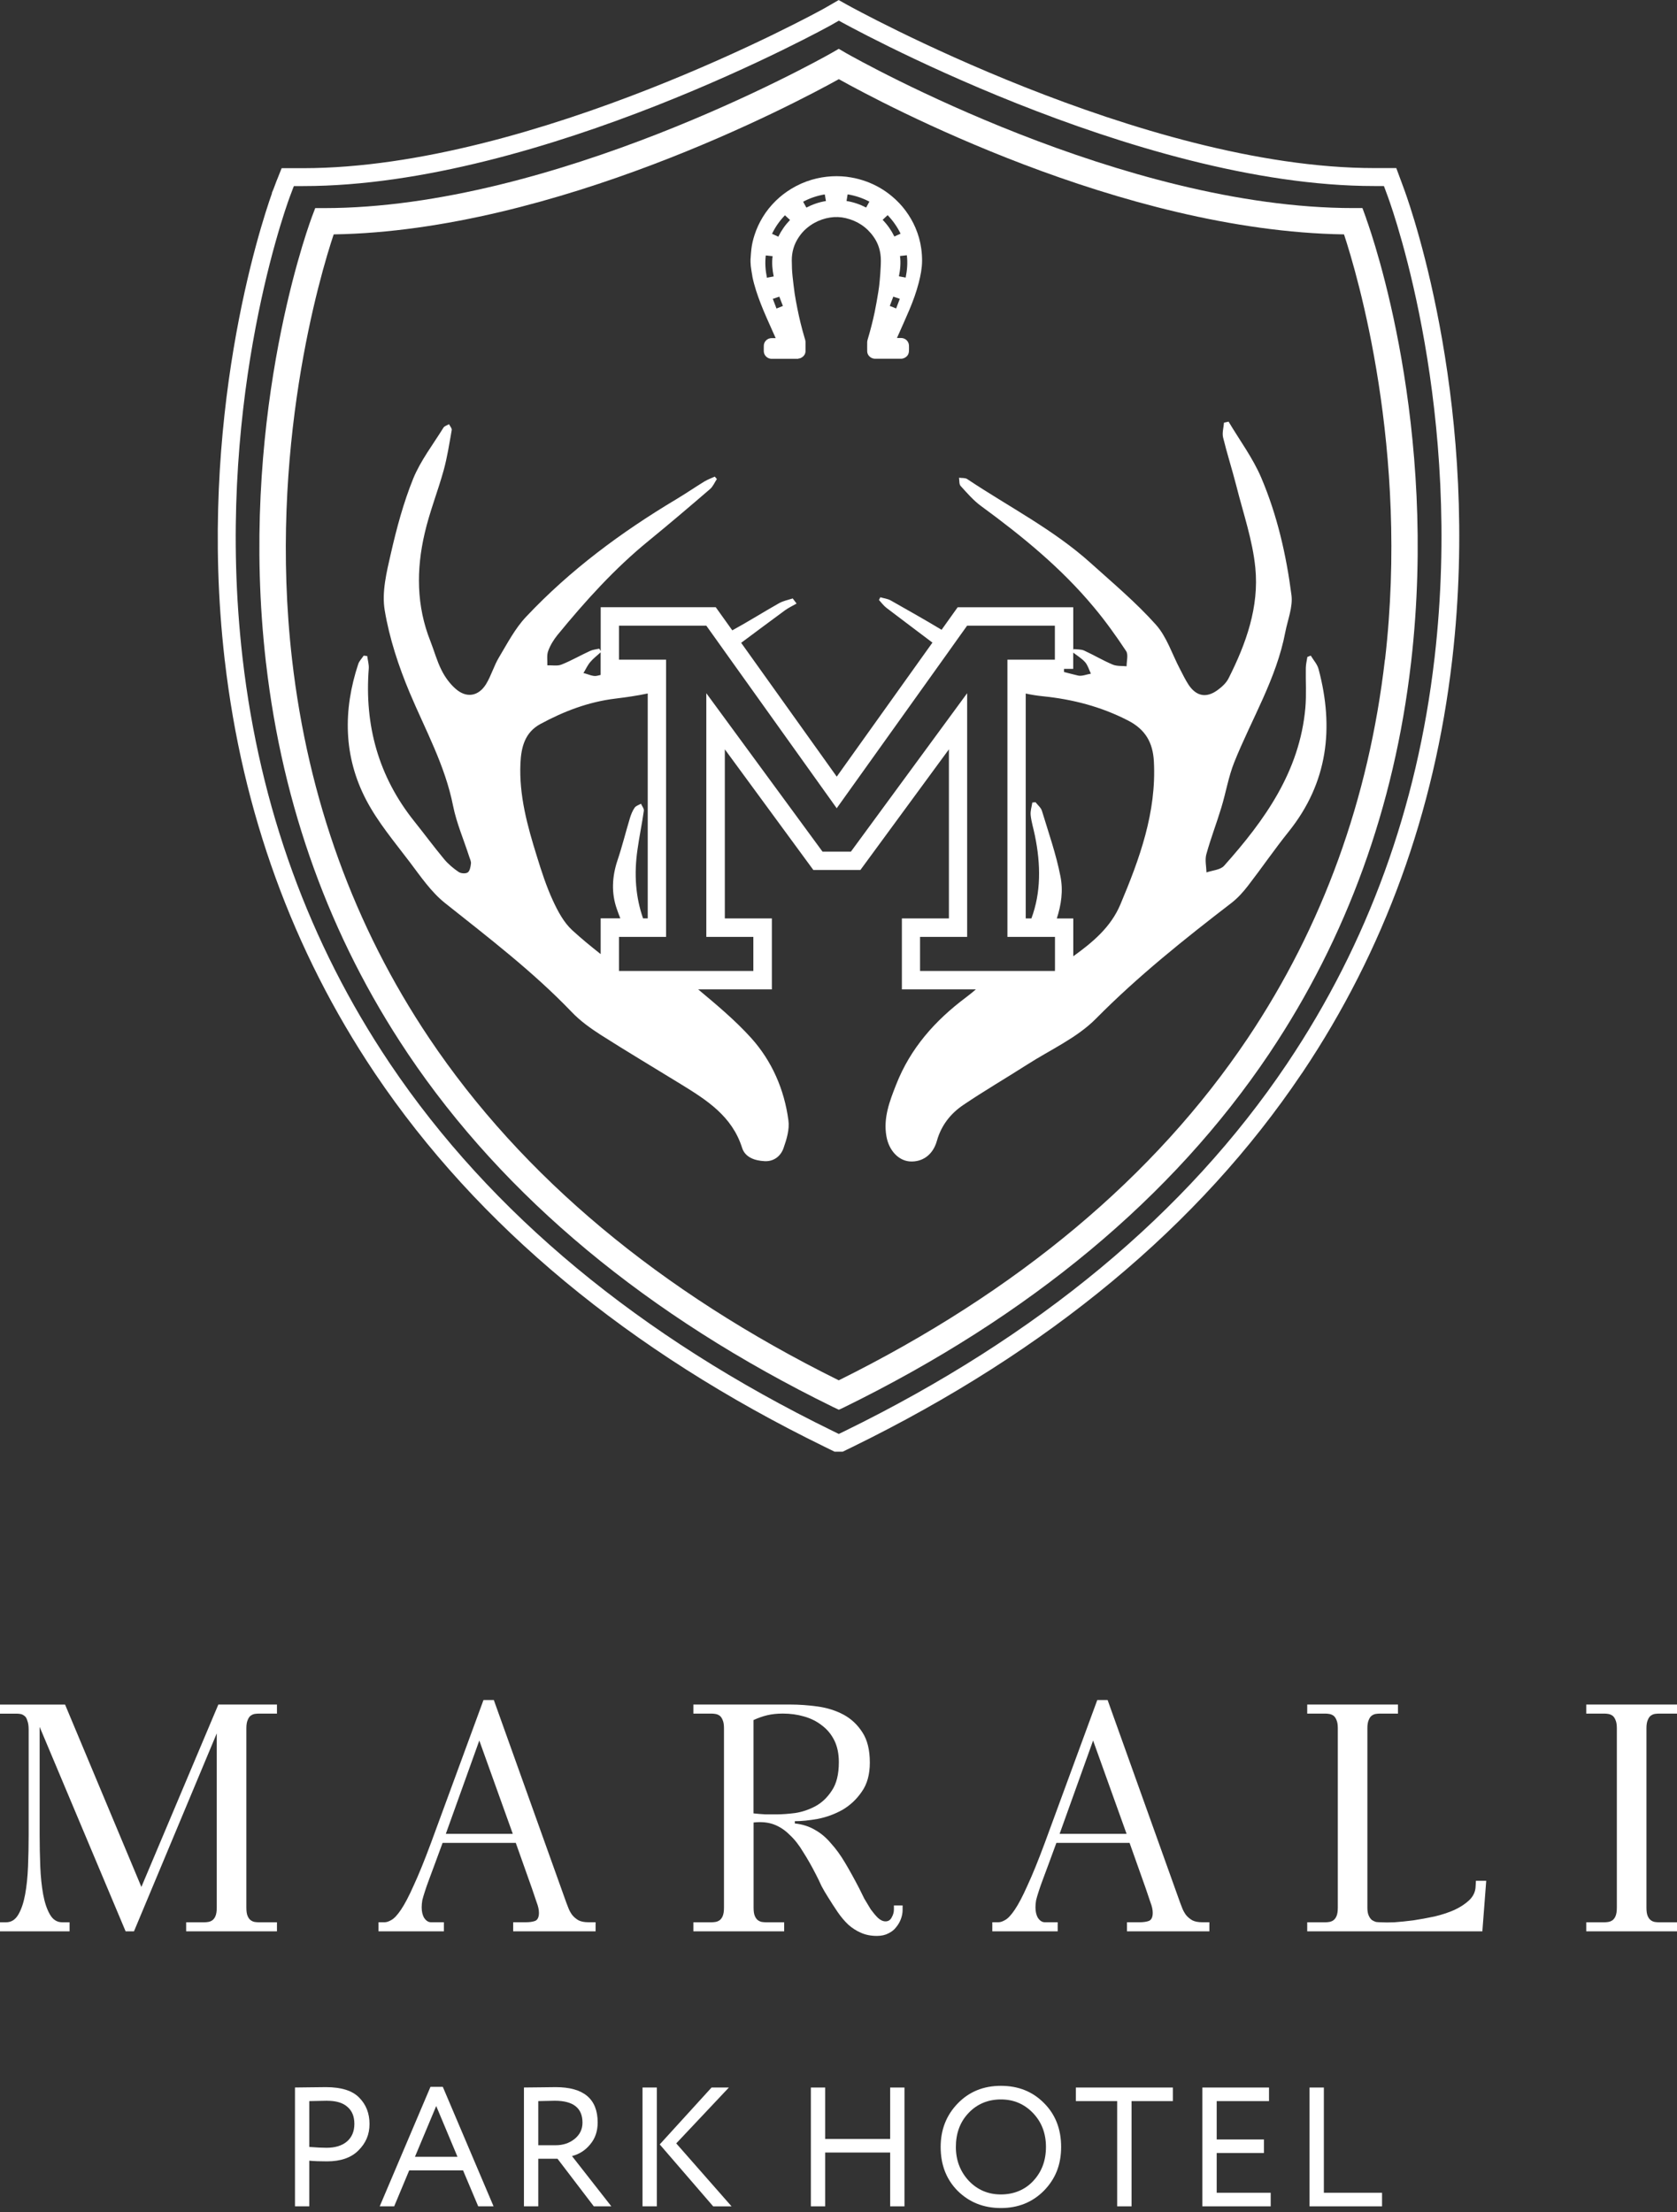 <?xml version="1.0" encoding="UTF-8"?> <svg xmlns="http://www.w3.org/2000/svg" width="260" height="343" viewBox="0 0 260 343" fill="none"><rect x="0" y="0" width="260" height="343" fill="#333333" stroke="none"/><path d="M173.704 140.238C172.219 143.781 169.392 146.121 166.401 148.279V142.419H163.847C164.524 140.31 164.867 138.124 164.403 135.85C163.732 132.422 162.559 129.094 161.543 125.738C161.396 125.238 160.894 124.842 160.556 124.403L160.545 124.392L160.048 124.441C159.95 125.106 159.72 125.776 159.797 126.43C159.906 127.473 160.239 128.5 160.446 129.544C161.385 134.081 161.396 138.431 159.906 142.413H159.027V107.54C159.895 107.733 160.785 107.87 161.691 107.963C166.319 108.436 170.702 109.567 174.883 111.72C177.579 113.105 178.731 115.126 178.895 118.048C179.32 125.963 176.668 133.197 173.704 140.238ZM163.557 150.279V150.559H142.642V145.275H149.945V107.491L131.928 132.049H127.518L109.506 107.491V145.275H116.798V150.559H95.965V145.275H103.268V102.29H95.965V97.017H109.506L110.985 99.087L112.601 101.356L129.723 125.326L146.823 101.389L148.46 99.087L149.94 97.017H163.547V102.284H162.133L156.189 102.29V145.275H163.563V150.273L163.557 150.279ZM93.127 147.944C91.62 146.753 90.13 145.533 88.716 144.237C87.412 143.045 86.479 141.287 85.715 139.629C84.694 137.41 83.935 135.059 83.22 132.73C81.763 128.05 80.459 123.332 80.688 118.339C80.808 115.84 81.375 113.571 83.782 112.264C87.434 110.287 91.227 108.831 95.413 108.326C97.089 108.117 98.776 107.881 100.424 107.529V142.402H99.698C98.563 139.156 98.268 135.597 98.841 131.697C99.12 129.698 99.54 127.72 99.818 125.721C99.867 125.381 99.54 124.996 99.376 124.628C99.038 124.826 98.585 124.947 98.388 125.249C98.061 125.721 97.842 126.281 97.668 126.836C97.007 129.022 96.462 131.252 95.73 133.422C94.89 135.932 94.764 138.481 95.632 140.941C95.801 141.436 95.981 141.913 96.172 142.397H93.127V147.928V147.944ZM91.527 102.641C91.986 102.092 92.586 101.647 93.121 101.153V104.657C92.93 104.695 92.745 104.745 92.553 104.789C91.926 104.937 91.167 104.52 90.458 104.366C90.807 103.794 91.085 103.152 91.527 102.641ZM164.977 103.718H166.39V101.196C167.029 101.68 167.706 102.092 168.224 102.663C168.65 103.146 168.841 103.855 169.13 104.459C168.459 104.569 167.755 104.888 167.133 104.75C166.407 104.58 165.686 104.388 164.966 104.201V103.718H164.977ZM203.199 101.669C203.03 101.74 202.861 101.812 202.692 101.867C202.604 102.432 202.463 102.993 202.452 103.553C202.413 105.624 202.561 107.7 202.381 109.76C201.502 119.63 196.077 127.193 189.778 134.251C189.199 134.894 187.971 134.954 187.054 135.278C187.022 134.345 186.792 133.35 187.022 132.488C187.699 130.027 188.621 127.649 189.358 125.21C190.067 122.881 190.466 120.421 191.366 118.174C194.052 111.479 197.9 105.239 199.27 98.022C199.641 96.105 200.47 94.116 200.225 92.26C199.417 86.026 198.009 79.879 195.547 74.085C194.243 71.014 192.196 68.273 190.477 65.379C190.247 65.428 190.007 65.489 189.767 65.538C189.707 66.313 189.456 67.115 189.625 67.829C190.242 70.35 191.039 72.827 191.683 75.348C192.742 79.566 194.205 83.752 194.625 88.047C195.225 94.111 193.195 99.801 190.477 105.179C190.116 105.909 189.418 106.535 188.752 107.019C187.016 108.282 185.461 107.963 184.271 106.173C183.78 105.42 183.381 104.596 182.966 103.794C181.727 101.455 180.903 98.741 179.184 96.835C176.122 93.413 172.558 90.42 169.136 87.338C163.339 82.104 156.386 78.583 149.961 74.288C149.634 74.068 149.115 74.14 148.684 74.079C148.755 74.508 148.684 75.084 148.935 75.354C149.934 76.447 150.922 77.606 152.106 78.468C158.46 83.12 164.54 88.075 169.605 94.171C171.401 96.319 173.049 98.62 174.594 100.96C174.954 101.51 174.665 102.515 174.665 103.311C173.928 103.24 173.131 103.322 172.492 103.042C170.986 102.41 169.561 101.553 168.071 100.872C167.591 100.664 167.002 100.713 166.456 100.642C166.434 100.713 166.418 100.774 166.396 100.839V94.16H148.477L145.983 97.654C143.379 96.088 140.732 94.6 138.079 93.095C137.599 92.831 137.02 92.776 136.485 92.612L136.273 93.034C136.649 93.446 136.993 93.908 137.419 94.243C139.793 96.061 142.189 97.835 144.563 99.642L129.728 120.426L114.91 99.675C117.186 97.989 119.44 96.291 121.721 94.622C122.284 94.221 122.906 93.93 123.501 93.589L122.9 92.793C122.18 93.034 121.416 93.172 120.766 93.545C118.343 94.913 115.98 96.407 113.534 97.742L110.969 94.155H93.132V100.944C93.05 100.823 92.974 100.702 92.903 100.581C92.422 100.691 91.915 100.73 91.489 100.933C89.994 101.614 88.564 102.449 87.041 103.053C86.402 103.306 85.594 103.135 84.858 103.163C84.89 102.41 84.738 101.608 84.989 100.944C85.305 100.059 85.835 99.208 86.424 98.472C90.747 93.199 95.283 88.157 100.582 83.845C103.786 81.225 106.936 78.545 110.074 75.842C110.532 75.452 110.794 74.81 111.144 74.277C111.024 74.156 110.925 74.035 110.816 73.903C110.287 74.145 109.73 74.348 109.228 74.645C107.743 75.557 106.297 76.551 104.796 77.446C96.287 82.538 88.373 88.399 81.561 95.643C79.853 97.451 78.657 99.768 77.364 101.927C76.572 103.24 76.157 104.778 75.355 106.085C74.171 107.991 72.304 108.287 70.629 106.799C69.739 106.019 68.986 104.981 68.456 103.915C67.736 102.498 67.326 100.944 66.742 99.455C64.548 93.963 64.526 88.327 65.842 82.686C66.6 79.385 67.878 76.199 68.784 72.926C69.346 70.888 69.662 68.79 70.034 66.697C70.094 66.428 69.766 66.082 69.613 65.774C69.324 65.956 68.915 66.055 68.756 66.307C67.141 68.916 65.203 71.421 64.057 74.228C62.551 77.963 61.492 81.901 60.597 85.834C59.936 88.706 59.167 91.826 59.647 94.638C60.373 98.994 61.803 103.322 63.517 107.409C65.951 113.192 69.002 118.674 70.241 124.941C70.781 127.633 71.9 130.203 72.746 132.834C72.855 133.186 73.057 133.559 73.014 133.911C72.965 134.394 72.844 135.048 72.522 135.278C72.195 135.498 71.453 135.449 71.109 135.207C70.29 134.658 69.493 133.982 68.855 133.219C67.261 131.302 65.771 129.28 64.215 127.336C58.675 120.399 56.492 112.467 57.174 103.652C57.213 103.02 57.016 102.377 56.934 101.735L56.923 101.724C56.743 101.702 56.563 101.685 56.383 101.663C56.105 102.092 55.706 102.487 55.542 102.96C53.168 110.138 53.25 117.301 56.77 124.035C58.577 127.49 61.159 130.544 63.528 133.674C65.214 135.905 66.841 138.31 68.986 140.019C75.759 145.412 82.625 150.652 88.64 156.925C89.939 158.293 91.522 159.424 93.11 160.451C97.22 163.071 101.423 165.565 105.571 168.119C109.572 170.58 113.502 173.068 115.052 177.978C115.532 179.494 117.077 179.978 118.545 180.049C119.958 180.131 121.061 179.269 121.487 178C121.967 176.643 122.426 175.1 122.234 173.721C121.596 168.91 119.658 164.505 116.465 160.956C113.982 158.205 111.105 155.804 108.245 153.415H119.669V142.408H112.377V116.191L126.104 134.905H133.391L147.118 116.191V142.408H139.826V153.415H151.299C150.802 153.843 150.278 154.266 149.754 154.662C144.967 158.249 141.163 162.522 138.947 168.157C137.926 170.75 136.922 173.337 137.43 176.199C137.817 178.407 139.318 179.972 141.065 180.093C143.002 180.214 144.645 179.088 145.257 176.891C145.933 174.49 147.38 172.672 149.328 171.349C152.57 169.152 155.965 167.18 159.267 165.065C162.87 162.758 166.98 160.929 169.922 157.947C176.455 151.339 183.649 145.605 190.968 139.975C191.918 139.233 192.753 138.299 193.489 137.344C195.635 134.564 197.621 131.659 199.815 128.929C205.868 121.36 206.856 112.874 204.433 103.767C204.242 103.004 203.636 102.361 203.227 101.669V101.68L203.199 101.669Z" fill="white"></path><path d="M118.725 39.608C119.074 39.646 119.423 39.684 119.784 39.723C119.642 40.783 119.745 41.816 119.953 42.865C119.603 42.925 119.254 42.991 118.905 43.062V43.073C118.676 41.931 118.577 40.772 118.725 39.613V39.608ZM121.694 33.384C121.956 33.621 122.212 33.851 122.474 34.098L122.485 34.109C121.738 34.884 121.137 35.746 120.668 36.702C120.34 36.548 120.018 36.4 119.696 36.252C120.204 35.186 120.875 34.236 121.694 33.384ZM120.384 47.836C120.193 47.336 120.007 46.847 119.816 46.342C120.155 46.226 120.488 46.116 120.826 46.001C121.017 46.479 121.197 46.962 121.377 47.44C121.05 47.566 120.728 47.704 120.389 47.841L120.384 47.836ZM127.872 30.144C127.932 30.484 127.992 30.819 128.053 31.171C126.983 31.347 125.984 31.687 125.023 32.187V32.198C124.854 31.885 124.685 31.588 124.516 31.281C125.564 30.72 126.688 30.341 127.872 30.144ZM131.42 30.138C132.61 30.336 133.718 30.704 134.788 31.264C134.624 31.566 134.46 31.874 134.286 32.181C133.325 31.682 132.315 31.341 131.245 31.165C131.295 30.825 131.355 30.49 131.415 30.138H131.42ZM137.615 33.362C138.434 34.214 139.105 35.164 139.624 36.23C139.296 36.378 138.99 36.532 138.663 36.675C138.194 35.719 137.593 34.856 136.845 34.087C137.107 33.84 137.353 33.61 137.615 33.362ZM140.595 39.58C140.743 40.745 140.644 41.887 140.415 43.041C140.066 42.974 139.722 42.914 139.367 42.843C139.58 41.799 139.678 40.755 139.536 39.695C139.897 39.657 140.246 39.618 140.595 39.58ZM138.936 47.83C138.592 47.693 138.275 47.561 137.953 47.435C138.134 46.957 138.314 46.473 138.494 45.995C138.821 46.111 139.154 46.221 139.504 46.336C139.312 46.83 139.127 47.325 138.936 47.83ZM116.645 42.876C116.945 44.342 117.426 45.754 117.966 47.144C118.528 48.583 119.167 49.978 119.794 51.389C119.936 51.702 120.084 52.026 120.226 52.35C120.237 52.378 120.242 52.4 120.258 52.427H119.658C119.287 52.427 118.965 52.565 118.719 52.839C118.523 53.065 118.419 53.328 118.419 53.619C118.419 53.91 118.408 54.218 118.419 54.509C118.452 55.075 118.899 55.547 119.467 55.624C119.5 55.635 119.516 55.641 119.549 55.641H123.757L123.746 55.613C123.937 55.586 124.117 55.547 124.286 55.437C124.663 55.212 124.876 54.877 124.887 54.449V53.048C124.887 52.795 124.789 52.548 124.718 52.301C124.286 50.846 123.926 49.368 123.631 47.88C123.473 47.089 123.32 46.292 123.2 45.501C123.069 44.622 122.982 43.727 122.878 42.848C122.791 42.035 122.758 41.228 122.758 40.415C122.747 39.086 123.097 37.861 123.861 36.746C124.488 35.807 125.318 35.082 126.317 34.532C127.065 34.131 127.856 33.857 128.697 33.73C129.504 33.604 130.318 33.632 131.104 33.818C132.921 34.247 134.384 35.208 135.443 36.724C136.021 37.537 136.365 38.443 136.502 39.421C136.594 40.074 136.573 40.745 136.54 41.398C136.507 42.096 136.458 42.788 136.392 43.485C136.343 44.073 136.272 44.672 136.174 45.26C136.005 46.32 135.814 47.363 135.606 48.407C135.306 49.835 134.935 51.258 134.52 52.653C134.482 52.779 134.449 52.916 134.449 53.054C134.449 53.531 134.438 54.004 134.449 54.482C134.46 55.042 134.919 55.525 135.486 55.608C135.525 55.619 135.557 55.624 135.585 55.624H139.793C139.935 55.597 140.071 55.575 140.191 55.514C140.661 55.3 140.901 54.938 140.923 54.427C140.934 54.13 140.934 53.839 140.923 53.548C140.89 52.922 140.382 52.433 139.744 52.411H139.072C139.083 52.361 139.105 52.334 139.111 52.301C139.733 50.895 140.371 49.494 140.972 48.077C141.561 46.688 142.074 45.27 142.451 43.804C142.729 42.711 142.953 41.59 142.958 40.448C142.958 39.811 142.92 39.174 142.827 38.542C142.68 37.427 142.369 36.35 141.927 35.312C141.528 34.373 141.015 33.505 140.41 32.681C139.782 31.83 139.051 31.067 138.232 30.391C137.064 29.424 135.765 28.677 134.335 28.15C133.565 27.87 132.763 27.65 131.944 27.513C130.967 27.337 129.974 27.288 128.975 27.337C127.905 27.397 126.868 27.573 125.837 27.875C124.718 28.205 123.659 28.677 122.671 29.281C121.803 29.809 121.012 30.418 120.291 31.121C119.5 31.896 118.812 32.742 118.244 33.687C117.715 34.56 117.295 35.466 116.984 36.433C116.754 37.147 116.574 37.883 116.492 38.624C116.432 39.102 116.41 39.591 116.372 40.074C116.372 40.113 116.361 40.14 116.361 40.173V40.613C116.383 40.827 116.383 41.041 116.4 41.25C116.481 41.788 116.541 42.326 116.651 42.865V42.876H116.645Z" fill="white"></path><path d="M214.716 102.273C212.222 123.898 205.061 143.638 193.452 160.979C179.053 182.455 157.723 200.3 130.04 214.032C102.302 200.295 80.945 182.449 66.541 160.979C54.915 143.638 47.765 123.898 45.282 102.273C41.543 69.696 49.67 42.524 51.733 36.345C86.075 35.79 123.31 16.017 130.051 12.276C136.759 16.022 173.764 35.801 208.374 36.345C210.415 42.524 218.493 69.696 214.733 102.273H214.727H214.716ZM211.812 33.846C211.769 33.725 211.736 33.648 211.72 33.604L211.321 32.505L211.228 32.264H209.815C174.07 32.264 133.637 9.629 131.175 8.233C131.104 8.19 131.071 8.168 131.055 8.162L130.16 7.64L130.04 7.569L129.92 7.64L129.025 8.157C129.025 8.157 128.975 8.184 128.91 8.222C126.427 9.629 85.742 32.264 50.27 32.269H48.873L48.78 32.511L48.365 33.604C48.349 33.648 48.322 33.725 48.283 33.835C47.143 36.96 37.051 66.011 41.215 102.586C41.215 102.68 41.237 102.762 41.248 102.844C43.813 125.051 51.165 145.335 63.108 163.187C63.151 163.253 63.189 163.313 63.233 163.379C78.194 185.641 100.375 204.074 129.15 218.168L129.248 218.217H129.265L129.871 218.514H129.892L130.045 218.596L130.209 218.52H130.225L130.826 218.239L130.924 218.19C159.655 204.096 181.804 185.663 196.759 163.401C196.803 163.335 196.841 163.274 196.885 163.209C208.811 145.374 216.173 125.073 218.75 102.883C218.766 102.789 218.777 102.702 218.782 102.625C222.974 66.049 212.931 36.971 211.807 33.873V33.851L211.812 33.846Z" fill="white"></path><path d="M130.018 0.016L128.659 0.802C128.659 0.802 128.113 1.115 127.78 1.307L127.518 1.45C127.076 1.697 82.773 26.068 47.001 26.079H43.666L42.973 27.82L42.874 28.056V28.084L42.853 28.111L42.427 29.248L42.405 29.298L42.389 29.347L42.16 29.88V29.984C40.347 35.103 30.588 64.962 34.813 102.119C34.818 102.24 34.835 102.345 34.856 102.454C37.575 125.919 45.374 147.395 58.032 166.29C58.081 166.367 58.13 166.438 58.179 166.51C74.034 190.057 97.488 209.517 127.895 224.364L128.812 224.814L129.385 225.094H130.662L131.235 224.814L132.163 224.364C162.537 209.501 185.958 190.04 201.78 166.515C201.835 166.433 201.895 166.361 201.944 166.284C214.596 147.406 222.396 125.941 225.125 102.482C225.141 102.372 225.157 102.251 225.168 102.13C229.584 63.649 219.044 33.077 217.767 29.55C217.734 29.446 217.702 29.369 217.674 29.303L217.658 29.254L217.238 28.111L217.145 27.864L216.479 26.063H213.084C177.039 26.063 131.846 1.022 131.388 0.769L130.012 0V0.016H130.018ZM130.04 3.197C130.04 3.197 175.871 28.847 213.084 28.847H214.558L214.651 29.084L215.071 30.226C215.087 30.27 215.12 30.352 215.164 30.473C216.337 33.686 226.789 63.885 222.428 101.867C222.428 101.96 222.407 102.053 222.396 102.136C219.721 125.194 212.053 146.275 199.635 164.796C199.592 164.867 199.543 164.928 199.504 164.994C183.949 188.123 160.883 207.26 130.973 221.898L130.045 222.348L129.128 221.898C99.158 207.26 76.076 188.123 60.504 164.994C60.46 164.933 60.411 164.867 60.373 164.796C47.945 146.269 40.293 125.194 37.618 102.136C37.602 102.031 37.591 101.949 37.586 101.856C33.257 63.874 43.759 33.703 44.949 30.462C44.998 30.341 45.025 30.259 45.041 30.226L45.467 29.089L45.565 28.853H47.023C83.952 28.853 128.888 3.872 128.888 3.872C128.959 3.839 130.062 3.197 130.062 3.197H130.04Z" fill="white"></path><path d="M10.086 264.306L21.92 292.587L33.851 264.306H42.939V265.712H40.095C39.931 265.712 39.729 265.728 39.495 265.761C39.293 265.794 39.096 265.877 38.894 266.014C38.692 266.146 38.529 266.382 38.398 266.717C38.267 267.019 38.196 267.436 38.196 267.975V295.806C38.196 296.377 38.261 296.811 38.398 297.113C38.529 297.415 38.698 297.635 38.894 297.767C39.091 297.899 39.293 297.987 39.495 298.02C39.729 298.052 39.926 298.069 40.095 298.069H42.939V299.475H28.862V298.069H31.706C31.87 298.069 32.055 298.052 32.257 298.02C32.492 297.987 32.705 297.904 32.907 297.767C33.109 297.63 33.272 297.415 33.403 297.113C33.534 296.811 33.605 296.377 33.605 295.806V268.777L20.773 299.47H19.474L6.146 267.772V284.502C6.146 286.144 6.179 287.787 6.244 289.424C6.31 291.033 6.462 292.472 6.692 293.746C6.926 295.021 7.276 296.059 7.74 296.861C8.203 297.663 8.837 298.069 9.639 298.069H10.785V299.475H0V298.069H0.95C1.747 298.069 2.38 297.668 2.849 296.861C3.318 296.053 3.662 295.021 3.897 293.746C4.132 292.472 4.279 291.033 4.345 289.424C4.41 287.781 4.443 286.139 4.443 284.502V268.227C4.443 267.623 4.377 267.156 4.241 266.821C4.143 266.453 3.99 266.201 3.793 266.069C3.591 265.904 3.379 265.8 3.144 265.767C2.942 265.734 2.745 265.717 2.543 265.717H0V264.311H10.086V264.306Z" fill="white"></path><path d="M79.502 284.354L74.311 269.886L69.12 284.354H79.502ZM68.618 285.76L67.472 288.874C67.106 289.88 66.79 290.731 66.522 291.434C66.255 292.137 66.042 292.758 65.873 293.291C65.709 293.79 65.573 294.246 65.474 294.647C65.409 295.048 65.376 295.416 65.376 295.751C65.376 296.421 65.507 296.976 65.775 297.41C66.075 297.844 66.424 298.064 66.823 298.064H68.82V299.47H58.685V298.064H59.634C59.934 298.064 60.284 297.948 60.682 297.712C61.113 297.476 61.616 296.943 62.178 296.103C62.745 295.268 63.395 294.027 64.126 292.384C64.89 290.742 65.791 288.534 66.823 285.755L74.96 263.603H76.56L87.792 294.999C87.891 295.268 88.011 295.57 88.142 295.905C88.273 296.24 88.458 296.575 88.693 296.91C88.96 297.245 89.293 297.531 89.692 297.762C90.09 297.965 90.609 298.064 91.242 298.064H92.339V299.47H79.562V298.064H81.559C82.094 298.064 82.558 297.998 82.957 297.86C83.355 297.696 83.557 297.273 83.557 296.603C83.557 296.136 83.442 295.597 83.208 294.993C83.006 294.389 82.76 293.653 82.46 292.785L79.966 285.755H68.635L68.618 285.76Z" fill="white"></path><path d="M116.835 281.185C117.435 281.25 118.03 281.3 118.63 281.333H120.475C121.239 281.333 122.173 281.267 123.27 281.13C124.367 280.965 125.415 280.608 126.414 280.075C127.412 279.537 128.259 278.735 128.957 277.664C129.689 276.593 130.054 275.121 130.054 273.242C130.054 271.935 129.82 270.814 129.356 269.875C128.892 268.936 128.259 268.167 127.456 267.563C126.659 266.926 125.726 266.459 124.662 266.157C123.63 265.855 122.533 265.706 121.365 265.706C120.497 265.706 119.7 265.789 118.969 265.959C118.27 266.124 117.555 266.376 116.824 266.711V281.179L116.835 281.185ZM122.528 264.306C123.892 264.306 125.306 264.405 126.768 264.608C128.231 264.811 129.563 265.228 130.764 265.866C131.959 266.503 132.942 267.425 133.711 268.628C134.475 269.798 134.857 271.358 134.857 273.303C134.857 275.143 134.443 276.653 133.607 277.823C132.811 278.993 131.812 279.932 130.611 280.635C129.41 281.305 128.133 281.772 126.768 282.041C125.437 282.278 124.258 282.393 123.226 282.393V282.744C124.427 282.876 125.475 283.211 126.37 283.75C127.271 284.249 128.084 284.936 128.815 285.809C129.579 286.644 130.311 287.649 131.009 288.825C131.708 290 132.439 291.318 133.204 292.796C133.438 293.263 133.7 293.801 134 294.405C134.333 294.977 134.666 295.526 134.999 296.064C135.365 296.564 135.731 297.003 136.096 297.371C136.495 297.739 136.893 297.926 137.292 297.926C137.723 297.926 138.039 297.723 138.241 297.322C138.476 296.921 138.591 296.504 138.591 296.064V295.46H139.939V296.163C139.939 296.597 139.857 297.053 139.688 297.52C139.524 297.987 139.273 298.426 138.94 298.827C138.64 299.228 138.241 299.547 137.745 299.783C137.248 300.052 136.648 300.184 135.949 300.184C135.016 300.184 134.186 300.019 133.455 299.684C132.756 299.382 132.106 298.964 131.506 298.426C130.906 297.855 130.36 297.201 129.858 296.465C129.361 295.729 128.859 294.96 128.362 294.153C127.997 293.581 127.664 293.016 127.363 292.445C127.096 291.84 126.812 291.258 126.517 290.687C125.852 289.38 125.186 288.21 124.52 287.172C123.887 286.1 123.188 285.211 122.424 284.508C121.692 283.772 120.874 283.233 119.979 282.898C119.078 282.563 118.03 282.464 116.835 282.596V295.806C116.835 296.377 116.9 296.811 117.037 297.113C117.168 297.415 117.337 297.635 117.533 297.767C117.73 297.899 117.932 297.987 118.134 298.02C118.368 298.052 118.565 298.069 118.734 298.069H121.578V299.475H107.501V298.069H110.345C110.509 298.069 110.694 298.052 110.896 298.02C111.131 297.987 111.344 297.904 111.546 297.767C111.748 297.63 111.912 297.415 112.043 297.113C112.174 296.811 112.245 296.377 112.245 295.806V267.975C112.245 267.436 112.179 267.019 112.043 266.717C111.912 266.382 111.742 266.146 111.546 266.014C111.344 265.882 111.131 265.794 110.896 265.761C110.694 265.728 110.514 265.712 110.345 265.712H107.501V264.306H122.528Z" fill="white"></path><path d="M174.663 284.354L169.473 269.886L164.282 284.354H174.663ZM163.78 285.76L162.634 288.874C162.268 289.88 161.951 290.731 161.684 291.434C161.417 292.137 161.204 292.758 161.034 293.291C160.871 293.79 160.734 294.246 160.636 294.647C160.57 295.048 160.538 295.416 160.538 295.751C160.538 296.421 160.669 296.976 160.936 297.41C161.236 297.844 161.586 298.064 161.984 298.064H163.982V299.47H153.846V298.064H154.796C155.096 298.064 155.445 297.948 155.844 297.712C156.275 297.476 156.777 296.943 157.339 296.103C157.907 295.268 158.556 294.027 159.288 292.384C160.052 290.742 160.953 288.534 161.984 285.755L170.122 263.603H171.721L182.954 294.999C183.052 295.268 183.172 295.57 183.303 295.905C183.434 296.24 183.62 296.575 183.855 296.91C184.122 297.245 184.455 297.531 184.853 297.762C185.252 297.965 185.77 298.064 186.404 298.064H187.501V299.47H174.723V298.064H176.721C177.256 298.064 177.72 297.998 178.118 297.86C178.517 297.696 178.719 297.273 178.719 296.603C178.719 296.136 178.604 295.597 178.369 294.993C178.167 294.389 177.922 293.653 177.622 292.785L175.127 285.755H163.796L163.78 285.76Z" fill="white"></path><path d="M216.74 264.306V265.712H213.896C213.732 265.712 213.531 265.728 213.296 265.761C213.094 265.794 212.897 265.877 212.695 266.014C212.493 266.146 212.33 266.382 212.199 266.717C212.068 267.019 211.997 267.436 211.997 267.975V295.806C211.997 296.306 212.062 296.712 212.199 297.014C212.33 297.316 212.499 297.553 212.695 297.717C212.897 297.849 213.11 297.954 213.345 298.02C213.612 298.052 213.88 298.069 214.142 298.069C214.638 298.102 215.321 298.102 216.189 298.069C217.089 298.003 218.072 297.904 219.136 297.767C220.233 297.602 221.33 297.399 222.433 297.163C223.562 296.894 224.578 296.558 225.478 296.158C226.412 295.724 227.176 295.218 227.776 294.653C228.409 294.048 228.742 293.345 228.775 292.543L228.824 291.637H230.423L229.823 299.475H202.669V298.069H205.513C205.676 298.069 205.862 298.052 206.064 298.02C206.299 297.987 206.511 297.904 206.713 297.767C206.915 297.63 207.079 297.415 207.21 297.113C207.341 296.811 207.412 296.377 207.412 295.806V267.975C207.412 267.436 207.347 267.019 207.21 266.717C207.079 266.382 206.91 266.146 206.713 266.014C206.511 265.882 206.299 265.794 206.064 265.761C205.862 265.728 205.682 265.712 205.513 265.712H202.669V264.306H216.745H216.74Z" fill="white"></path><path d="M260.006 264.306V265.712H257.162C256.999 265.712 256.797 265.728 256.562 265.761C256.36 265.794 256.164 265.877 255.962 266.014C255.76 266.146 255.596 266.382 255.465 266.717C255.334 267.019 255.263 267.436 255.263 267.975V295.806C255.263 296.377 255.329 296.811 255.465 297.113C255.596 297.415 255.765 297.635 255.962 297.767C256.158 297.899 256.36 297.987 256.562 298.02C256.797 298.052 256.993 298.069 257.162 298.069H260.006V299.475H245.93V298.069H248.773C248.937 298.069 249.123 298.052 249.325 298.02C249.559 297.987 249.772 297.904 249.974 297.767C250.176 297.635 250.34 297.415 250.471 297.113C250.602 296.811 250.673 296.377 250.673 295.806V267.975C250.673 267.436 250.607 267.019 250.471 266.717C250.34 266.382 250.171 266.146 249.974 266.014C249.772 265.882 249.559 265.794 249.325 265.761C249.123 265.728 248.943 265.712 248.773 265.712H245.93V264.306H260.006Z" fill="white"></path><path d="M214.272 342.115H203.029V323.692H205.25V340.011H214.272V342.115Z" fill="white"></path><path d="M197.008 342.115H186.414V323.692H196.746V325.796H188.635V331.744H195.96V333.848H188.635V340.011H197.008V342.115Z" fill="white"></path><path d="M173.206 325.796H166.798V323.692H181.84V325.796H175.433V342.115H173.206V325.796Z" fill="white"></path><path d="M148.197 332.903C148.197 334.974 148.868 336.726 150.211 338.165C151.553 339.571 153.213 340.269 155.183 340.269C157.153 340.269 158.916 339.566 160.204 338.165C161.514 336.759 162.164 335.007 162.164 332.903C162.164 330.8 161.493 329.042 160.15 327.641C158.807 326.241 157.148 325.538 155.178 325.538C153.207 325.538 151.504 326.23 150.183 327.619C148.857 329.004 148.197 330.767 148.197 332.909V332.903ZM145.839 332.903C145.839 330.234 146.718 327.987 148.481 326.164C150.244 324.34 152.476 323.428 155.178 323.428C157.879 323.428 160.084 324.313 161.847 326.087C163.627 327.861 164.516 330.129 164.516 332.903C164.516 335.677 163.627 337.869 161.847 339.692C160.068 341.483 157.847 342.378 155.178 342.378C152.509 342.378 150.276 341.494 148.481 339.72C146.718 337.946 145.839 335.677 145.839 332.903Z" fill="white"></path><path d="M140.228 342.115H138.007V333.771H127.937V342.115H125.715V323.692H127.937V331.667H138.007V323.692H140.228V342.115Z" fill="white"></path><path d="M101.836 342.114H99.614V323.687H101.836V342.114ZM110.307 323.692H113.003L104.843 332.354L113.423 342.12H110.574L102.283 332.513L110.312 323.697L110.307 323.692Z" fill="white"></path><path d="M86.018 325.741C85.844 325.741 84.992 325.757 83.453 325.796V332.64H86.149C87.284 332.64 88.251 332.321 89.053 331.69C89.888 331.025 90.308 330.174 90.308 329.135C90.308 326.873 88.878 325.741 86.018 325.741ZM83.453 334.743V342.115H81.231V323.687C82.067 323.687 82.951 323.676 83.873 323.659C84.796 323.643 85.554 323.632 86.149 323.632C90.488 323.632 92.661 325.455 92.661 329.108C92.661 330.476 92.268 331.618 91.482 332.53C90.75 333.425 89.817 334.024 88.682 334.321L94.778 342.109H92.06L86.438 334.738H83.458L83.453 334.743Z" fill="white"></path><path d="M70.927 334.43L67.63 326.559L64.334 334.43H70.927ZM61.119 342.114H58.87L66.741 323.582H68.651L76.522 342.114H74.142L71.789 336.534H63.444L61.113 342.114H61.119Z" fill="white"></path><path d="M50.727 325.741C50.416 325.741 49.488 325.757 47.954 325.796V332.903C49.051 332.991 49.941 333.035 50.623 333.035C51.966 333.035 53.019 332.711 53.789 332.063C54.559 331.398 54.941 330.481 54.941 329.328C54.941 328.174 54.586 327.312 53.871 326.697C53.172 326.065 52.13 325.747 50.733 325.747L50.727 325.741ZM47.954 335.035V342.115H45.733V323.687C46.464 323.687 47.239 323.676 48.058 323.659C48.877 323.643 49.696 323.632 50.514 323.632C52.921 323.632 54.646 324.176 55.694 325.263C56.758 326.334 57.288 327.691 57.288 329.344C57.288 330.997 56.715 332.31 55.563 333.453C54.449 334.573 52.823 335.139 50.7 335.139C49.586 335.139 48.669 335.106 47.954 335.035Z" fill="white"></path></svg> 